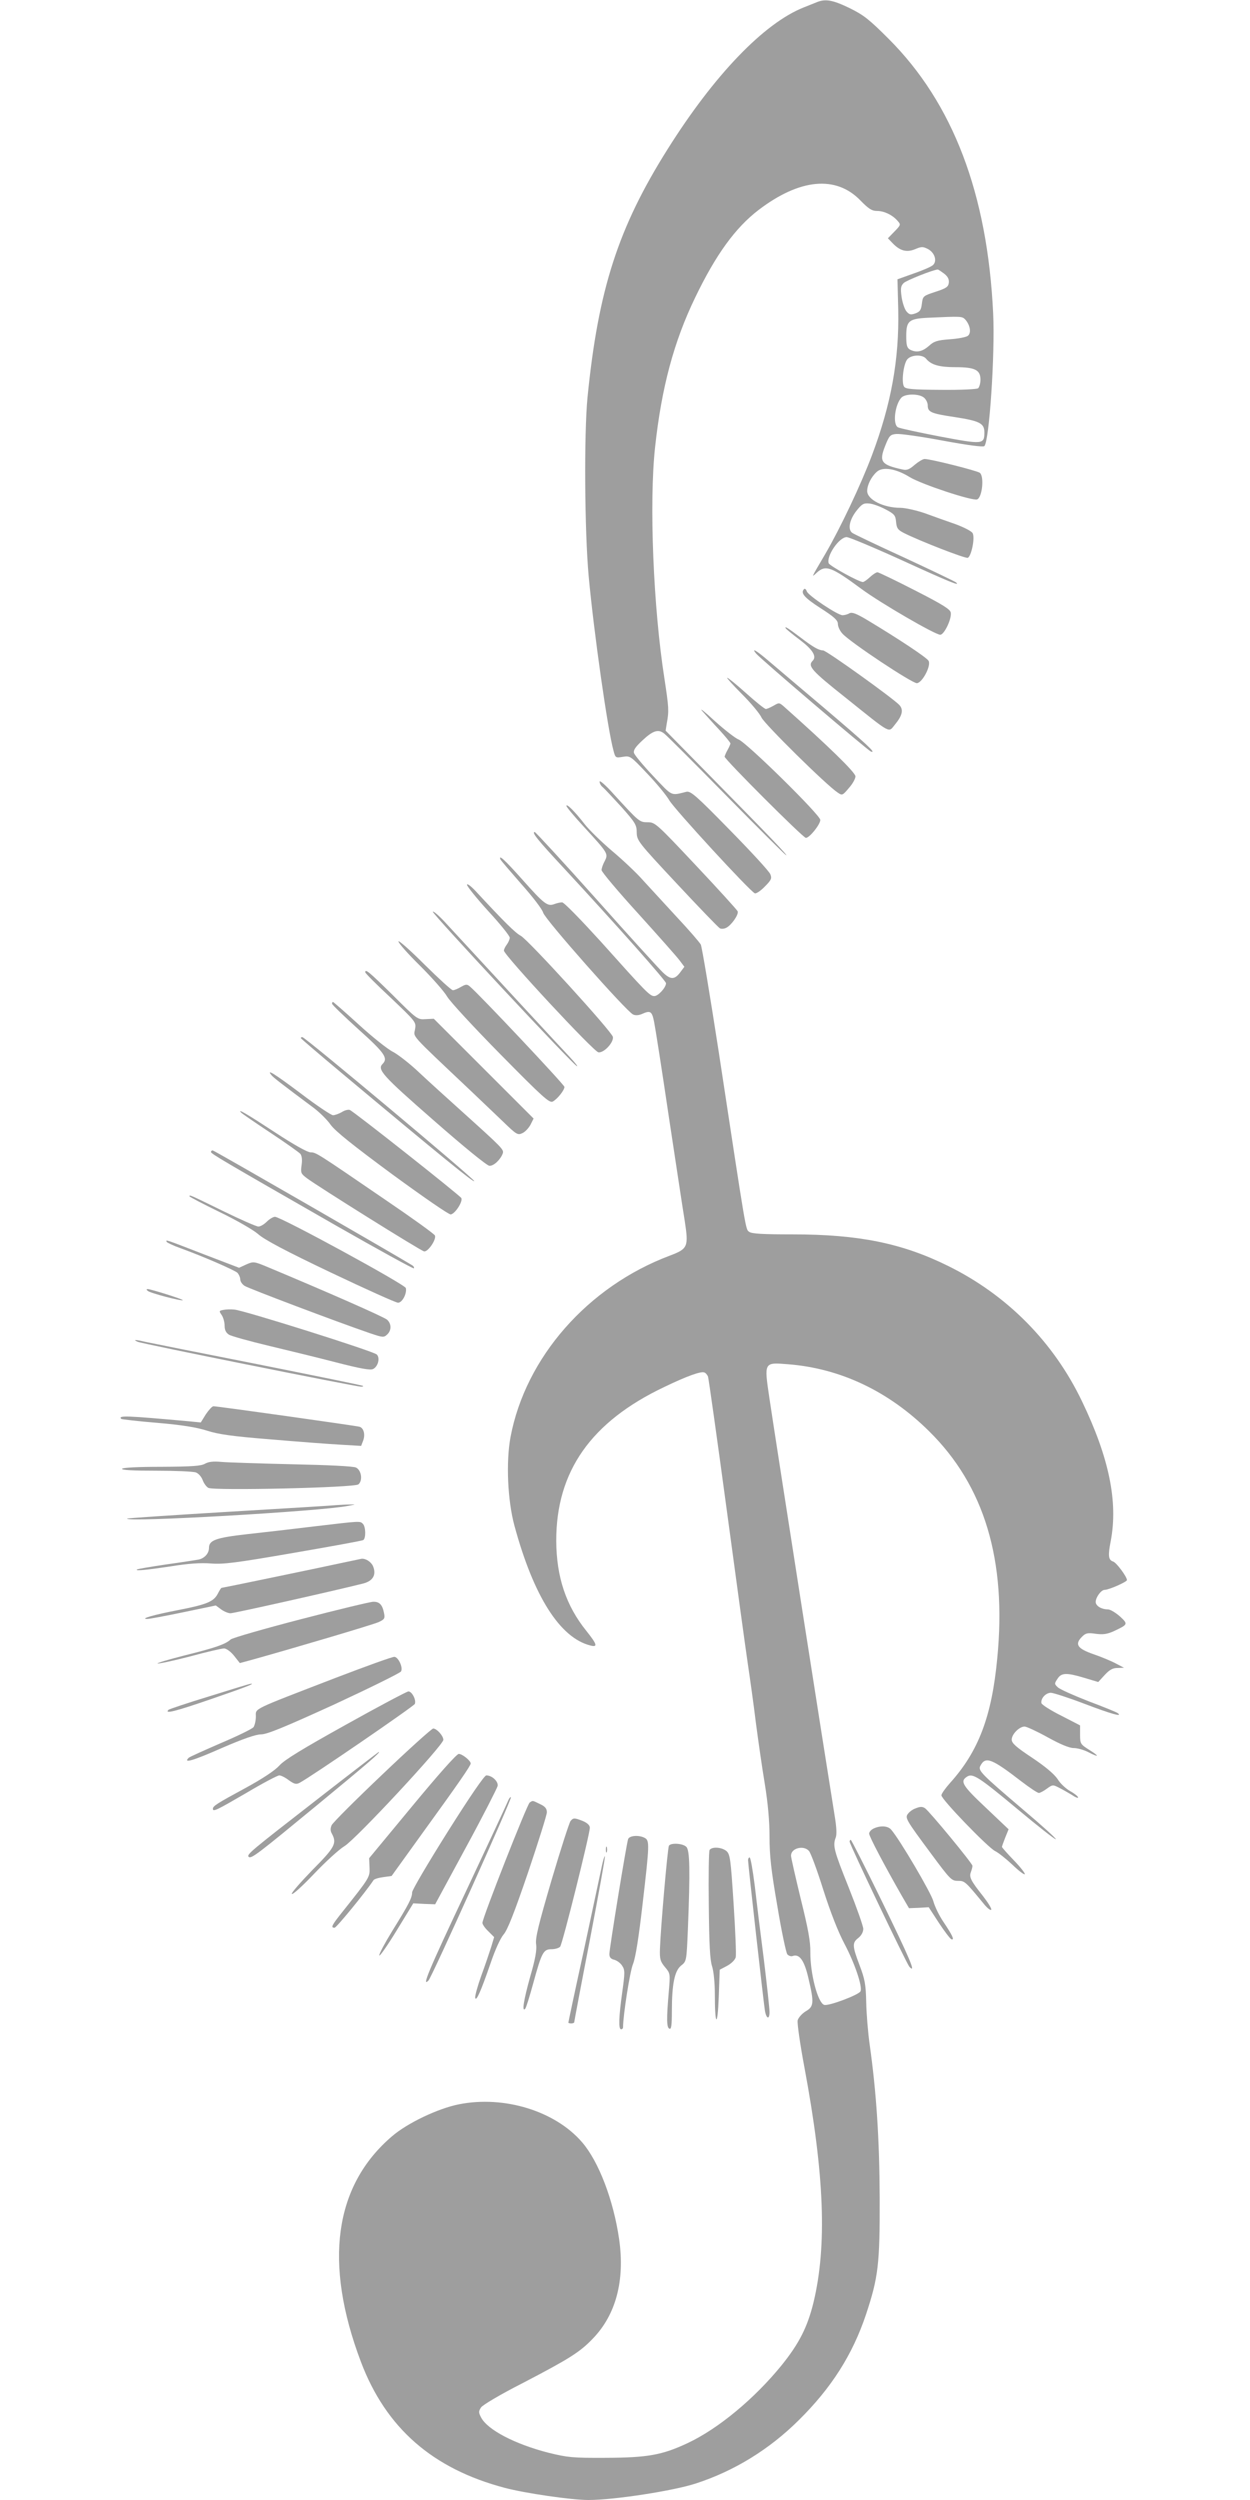 <?xml version="1.0" standalone="no"?>
<!DOCTYPE svg PUBLIC "-//W3C//DTD SVG 20010904//EN"
 "http://www.w3.org/TR/2001/REC-SVG-20010904/DTD/svg10.dtd">
<svg version="1.0" xmlns="http://www.w3.org/2000/svg"
 width="640pt" height="1280pt" viewBox="0 0 640 1280"
 preserveAspectRatio="xMidYMid meet">
<g transform="translate(0,1280) scale(0.1,-0.1)"
fill="#9e9e9e" stroke="none">
<path d="M4180 12788 c-14 -6 -43 -17 -65 -26 -204 -81 -459 -347 -697 -726
-253 -402 -355 -718 -410 -1271 -18 -186 -15 -684 6 -915 27 -292 97 -784 127
-893 10 -38 11 -38 48 -32 37 6 39 5 124 -85 48 -50 99 -112 114 -138 27 -46
413 -466 438 -476 7 -2 30 13 51 35 33 33 37 42 28 63 -5 14 -98 115 -207 226
-174 178 -201 201 -223 196 -81 -20 -69 -26 -169 80 -52 55 -96 108 -99 119
-4 14 8 31 41 62 56 53 84 62 115 36 13 -10 156 -153 318 -318 162 -165 300
-302 305 -304 12 -4 -91 103 -389 406 l-228 232 6 38 c12 63 10 83 -12 228
-57 363 -79 900 -48 1185 33 305 96 541 206 768 105 218 205 356 324 447 211
161 397 178 522 48 41 -42 58 -53 83 -53 37 0 78 -19 105 -49 19 -21 19 -22
-14 -56 l-34 -35 23 -24 c38 -40 72 -50 116 -32 33 14 40 14 66 1 34 -18 48
-60 27 -81 -8 -9 -53 -28 -99 -44 l-84 -30 4 -157 c5 -254 -36 -482 -135 -745
-56 -149 -161 -371 -239 -505 -74 -126 -72 -122 -43 -95 45 41 74 31 228 -83
97 -72 378 -235 404 -235 20 0 59 80 54 113 -2 17 -40 41 -183 114 -99 51
-185 92 -192 93 -7 0 -24 -11 -39 -25 -15 -14 -31 -25 -36 -25 -20 0 -169 82
-175 96 -13 36 53 134 92 134 12 0 141 -54 286 -120 245 -112 298 -133 274
-112 -6 5 -125 62 -265 127 -140 64 -261 122 -267 127 -23 18 -14 65 20 110
29 37 38 43 67 40 18 -1 56 -15 84 -30 46 -24 51 -31 54 -65 3 -32 9 -40 40
-56 79 -40 315 -132 327 -127 18 7 38 102 25 126 -5 10 -44 30 -87 46 -43 15
-114 40 -157 56 -44 15 -101 28 -126 28 -87 0 -170 42 -170 86 0 31 21 73 49
98 30 28 98 17 169 -27 61 -37 321 -123 345 -114 26 10 37 117 14 136 -14 11
-252 71 -283 71 -9 0 -32 -14 -51 -30 -26 -23 -40 -29 -61 -24 -111 24 -122
40 -90 121 21 53 26 58 57 61 19 2 126 -13 238 -34 130 -24 207 -34 213 -28
25 25 55 470 45 679 -29 614 -206 1077 -535 1406 -101 101 -128 122 -201 158
-87 42 -124 48 -169 29z m654 -1389 c19 -15 26 -29 24 -47 -3 -21 -13 -28 -68
-46 -64 -21 -65 -22 -70 -61 -4 -33 -10 -41 -34 -50 -24 -8 -31 -6 -46 12 -9
12 -20 45 -24 74 -6 43 -4 55 11 70 15 14 151 68 174 69 4 0 18 -10 33 -21z
m109 -236 c24 -28 31 -67 13 -82 -8 -7 -49 -15 -92 -18 -66 -5 -82 -10 -109
-35 -34 -29 -63 -35 -96 -18 -15 9 -19 22 -19 69 0 78 13 89 110 94 175 8 176
8 193 -10z m-202 -199 c26 -32 67 -44 151 -44 100 0 128 -14 128 -64 0 -19 -6
-38 -12 -44 -8 -5 -85 -9 -191 -8 -146 1 -180 4 -188 16 -15 22 -3 119 17 141
21 23 76 25 95 3z m-9 -201 c10 -9 18 -26 18 -38 0 -35 16 -42 135 -60 131
-20 155 -32 155 -79 0 -62 -9 -62 -227 -21 -109 21 -206 42 -215 47 -29 14
-16 118 18 153 21 20 92 20 116 -2z"/>
<path d="M4117 9784 c-20 -20 1 -44 83 -97 72 -46 90 -63 90 -82 0 -13 10 -35
23 -49 39 -44 360 -257 382 -254 29 4 74 92 59 115 -10 17 -155 113 -313 208
-57 34 -78 42 -92 35 -10 -6 -26 -10 -35 -10 -25 0 -175 100 -183 122 -4 11
-10 16 -14 12z"/>
<path d="M4023 9583 c3 -5 36 -32 72 -59 65 -49 88 -85 66 -107 -27 -27 -7
-50 167 -188 241 -193 219 -181 254 -139 38 46 45 76 23 100 -30 33 -374 280
-391 280 -21 0 -50 16 -114 65 -65 49 -85 62 -77 48z"/>
<path d="M3871 9454 c24 -29 571 -495 588 -502 32 -11 -24 40 -239 223 -118
100 -245 207 -281 238 -64 55 -95 74 -68 41z"/>
<path d="M3799 9246 c46 -46 91 -100 100 -120 15 -33 333 -347 390 -384 23
-16 25 -15 57 23 19 21 34 48 34 60 0 20 -142 158 -368 359 -22 19 -24 19 -51
3 -16 -9 -34 -17 -40 -17 -6 0 -51 36 -100 80 -49 44 -93 80 -98 80 -4 0 30
-38 76 -84z"/>
<path d="M3595 9160 c17 -19 56 -63 88 -97 31 -34 57 -65 57 -70 -1 -4 -7 -19
-15 -33 -8 -14 -14 -29 -15 -34 0 -14 402 -416 416 -416 19 0 74 69 74 92 0
25 -379 398 -419 412 -14 5 -69 47 -121 94 -52 48 -81 71 -65 52z"/>
<path d="M3070 8798 c0 -9 7 -22 17 -29 9 -8 51 -53 95 -101 71 -80 78 -92 78
-130 1 -42 6 -49 206 -263 113 -121 212 -224 220 -228 7 -4 22 -3 33 3 27 14
64 68 58 84 -3 7 -99 113 -213 234 -202 215 -210 222 -247 222 -43 0 -44 1
-175 144 -39 44 -72 73 -72 64z"/>
<path d="M2900 8674 c0 -6 41 -55 91 -109 123 -134 124 -136 105 -174 -9 -16
-16 -37 -16 -46 0 -9 85 -110 188 -223 103 -114 199 -222 212 -240 l24 -32
-21 -28 c-29 -39 -50 -39 -90 0 -19 18 -173 187 -341 376 -168 188 -310 342
-314 342 -18 0 14 -40 149 -185 273 -295 523 -577 523 -589 0 -22 -40 -66 -60
-66 -23 0 -42 20 -273 278 -101 111 -189 202 -199 202 -9 0 -27 -4 -40 -9 -35
-13 -52 0 -164 126 -90 101 -122 130 -112 103 2 -5 50 -61 106 -125 59 -66
108 -130 113 -148 9 -34 425 -504 460 -521 12 -6 28 -5 45 2 44 20 52 15 63
-40 6 -29 40 -246 75 -483 36 -236 72 -478 82 -537 20 -132 16 -142 -77 -177
-420 -158 -738 -521 -815 -928 -24 -129 -15 -326 20 -455 98 -361 233 -574
389 -613 39 -10 34 6 -21 75 -104 129 -153 276 -154 460 -1 356 178 611 554
789 116 56 187 81 204 74 7 -2 15 -12 19 -21 3 -8 46 -313 95 -676 49 -364 98
-722 109 -796 11 -74 30 -209 41 -300 12 -91 32 -232 46 -315 16 -100 24 -189
24 -270 0 -95 8 -171 40 -354 21 -128 45 -240 51 -247 7 -8 19 -12 27 -9 35
13 60 -22 81 -113 30 -127 28 -146 -14 -170 -19 -12 -37 -32 -41 -46 -3 -14
12 -121 35 -243 102 -547 116 -911 46 -1202 -31 -126 -73 -209 -163 -321 -139
-171 -324 -325 -482 -399 -130 -61 -205 -74 -415 -75 -175 -1 -199 2 -297 26
-171 44 -312 117 -345 181 -13 25 -13 31 0 51 9 13 100 67 212 124 240 125
294 159 360 228 119 123 165 298 135 509 -29 201 -105 399 -190 497 -138 160
-399 240 -630 194 -107 -21 -264 -96 -342 -163 -297 -253 -352 -648 -160
-1156 128 -338 366 -547 737 -645 107 -28 341 -62 428 -62 131 0 436 47 551
85 196 64 375 174 526 324 167 165 275 335 344 541 63 190 71 258 70 595 -1
302 -17 543 -51 785 -9 63 -17 162 -18 220 -2 90 -7 117 -34 188 -38 100 -38
115 -6 140 15 12 25 30 25 46 0 14 -34 110 -75 213 -76 190 -82 213 -66 255 6
15 4 54 -5 108 -52 323 -293 1863 -335 2144 -27 183 -28 181 96 171 268 -21
515 -138 722 -343 283 -279 398 -660 349 -1162 -28 -298 -96 -477 -242 -639
-24 -27 -44 -55 -44 -63 0 -21 236 -265 274 -285 17 -8 57 -40 89 -70 32 -31
61 -53 64 -49 3 3 -21 35 -55 70 -34 35 -62 67 -62 70 0 3 8 25 17 48 l17 42
-118 112 c-120 113 -132 134 -94 158 29 18 61 -3 259 -168 104 -87 192 -156
195 -153 3 3 -72 71 -168 152 -217 185 -232 200 -218 225 26 49 58 36 211 -82
42 -32 81 -58 88 -58 6 0 25 10 41 22 29 21 31 21 62 5 18 -9 48 -26 66 -37
17 -12 32 -18 32 -13 0 5 -18 20 -40 32 -23 13 -52 40 -65 62 -17 25 -61 63
-130 109 -83 55 -105 75 -105 93 0 28 39 67 66 67 10 0 64 -25 118 -55 65 -36
111 -55 133 -55 19 0 51 -9 73 -20 58 -30 62 -24 8 10 -46 29 -48 32 -48 78
l0 48 -97 50 c-54 27 -99 56 -101 64 -4 24 22 53 49 53 14 -1 92 -26 173 -57
137 -52 194 -68 170 -48 -5 5 -72 32 -149 61 -77 30 -149 62 -159 72 -18 17
-18 19 -2 43 20 32 46 33 139 5 l70 -21 33 36 c25 27 41 36 66 36 l33 1 -40
21 c-22 12 -74 34 -115 48 -84 29 -99 51 -60 90 19 19 29 21 70 15 38 -5 58
-2 92 13 74 35 75 36 32 76 -22 19 -49 36 -62 36 -33 0 -62 18 -62 38 0 24 28
62 46 62 22 0 114 41 114 50 0 17 -54 90 -71 95 -24 8 -27 29 -12 105 38 200
-8 426 -147 715 -145 303 -383 544 -685 693 -236 117 -459 162 -797 162 -150
0 -209 3 -222 13 -19 14 -13 -19 -156 921 -45 291 -86 538 -92 550 -6 11 -61
75 -123 141 -61 66 -138 150 -171 186 -32 37 -104 105 -160 152 -55 47 -119
109 -142 139 -47 61 -92 106 -92 92z m1242 -5351 c9 -10 42 -99 73 -198 37
-116 76 -216 110 -280 52 -99 91 -215 81 -240 -7 -18 -163 -77 -186 -70 -33
10 -72 161 -71 270 1 53 -11 119 -49 272 -27 112 -50 212 -50 222 0 39 65 55
92 24z"/>
<path d="M2391 8270 c0 -8 49 -69 109 -135 61 -66 110 -127 110 -136 0 -8 -7
-24 -15 -35 -8 -10 -15 -25 -15 -31 0 -23 460 -518 484 -521 28 -4 79 51 74
79 -4 26 -435 499 -472 518 -27 14 -83 69 -233 231 -24 25 -42 38 -42 30z"/>
<path d="M2216 8132 c-5 -9 718 -784 738 -791 6 -2 -10 18 -35 45 -40 42 -429
463 -631 682 -36 40 -69 69 -72 64z"/>
<path d="M2040 7980 c0 -9 50 -65 111 -125 61 -61 123 -131 138 -157 15 -26
139 -160 275 -298 213 -216 249 -249 266 -240 23 12 60 58 60 75 0 11 -439
477 -484 514 -15 13 -21 12 -46 -2 -15 -9 -34 -17 -41 -17 -8 0 -73 60 -146
132 -73 73 -133 126 -133 118z"/>
<path d="M1870 7822 c0 -5 59 -64 131 -131 130 -124 130 -124 124 -161 -7 -42
-32 -15 280 -310 55 -52 132 -126 172 -164 67 -65 74 -69 97 -58 14 6 32 25
42 43 l16 32 -255 255 -256 256 -42 -2 c-41 -3 -44 -1 -168 123 -121 119 -141
136 -141 117z"/>
<path d="M1700 7661 c0 -5 61 -64 135 -131 135 -121 153 -148 124 -177 -29
-29 -1 -60 261 -289 155 -136 274 -233 286 -233 22 -1 56 31 68 63 7 20 0 27
-213 219 -69 62 -165 149 -213 194 -48 46 -109 93 -135 107 -27 13 -106 76
-176 140 -70 64 -130 116 -132 116 -3 0 -5 -4 -5 -9z"/>
<path d="M1540 7485 c0 -2 93 -82 208 -178 515 -431 684 -568 680 -554 -3 14
-866 737 -880 737 -5 0 -8 -2 -8 -5z"/>
<path d="M1390 7295 c11 -13 44 -39 217 -168 29 -22 68 -60 86 -86 24 -33 114
-105 316 -254 156 -114 290 -207 299 -205 23 4 63 67 54 84 -8 14 -549 442
-571 451 -7 3 -26 -1 -41 -11 -16 -9 -36 -16 -45 -16 -9 0 -83 49 -163 110
-137 103 -181 130 -152 95z"/>
<path d="M1235 7103 c6 -6 73 -52 150 -103 77 -51 146 -100 153 -108 8 -11 10
-31 6 -58 -5 -39 -4 -43 28 -67 53 -40 580 -370 599 -374 19 -5 64 60 56 81
-3 8 -117 90 -254 183 -352 241 -355 243 -383 243 -16 0 -87 40 -180 101 -145
95 -199 127 -175 102z"/>
<path d="M1080 6902 c0 -9 56 -42 644 -379 214 -122 392 -220 395 -217 3 4 -1
11 -9 16 -81 50 -1014 588 -1021 588 -5 0 -9 -4 -9 -8z"/>
<path d="M970 6675 c0 -3 69 -39 153 -80 87 -42 174 -92 199 -114 31 -28 144
-88 371 -196 179 -85 334 -155 345 -155 21 0 46 46 40 75 -3 18 -640 365 -670
365 -9 0 -28 -11 -42 -25 -14 -14 -33 -25 -43 -25 -10 0 -92 36 -182 80 -168
82 -171 84 -171 75z"/>
<path d="M854 6441 c3 -4 34 -19 68 -31 121 -44 279 -113 294 -127 7 -8 14
-23 14 -33 0 -11 10 -26 23 -34 20 -13 469 -183 641 -242 65 -22 71 -23 88 -7
23 21 23 55 0 76 -15 14 -311 144 -610 269 -72 30 -74 30 -111 14 l-37 -17
-183 70 c-196 76 -195 76 -187 62z"/>
<path d="M756 6191 c10 -11 174 -54 180 -48 4 4 -164 57 -180 57 -7 0 -7 -3 0
-9z"/>
<path d="M1142 6093 c-21 -4 -21 -6 -7 -26 8 -12 15 -36 15 -54 0 -23 7 -37
23 -47 12 -7 101 -32 197 -55 96 -23 253 -61 349 -86 128 -33 179 -42 192 -34
25 13 36 57 18 74 -17 17 -680 226 -729 230 -19 2 -45 1 -58 -2z"/>
<path d="M705 5930 c21 -10 1119 -230 1144 -230 8 0 12 2 10 4 -2 3 -245 52
-539 111 -294 58 -554 110 -577 115 -50 12 -65 12 -38 0z"/>
<path d="M1054 5559 l-26 -42 -61 6 c-322 29 -364 31 -346 12 3 -2 86 -12 185
-20 128 -11 200 -23 254 -40 59 -19 129 -29 330 -45 140 -12 301 -24 357 -27
l102 -6 10 26 c12 31 4 65 -18 72 -17 5 -726 105 -748 105 -7 0 -24 -19 -39
-41z"/>
<path d="M1050 5306 c-20 -12 -66 -15 -222 -16 -120 0 -199 -4 -203 -10 -4 -7
56 -10 174 -10 99 0 191 -4 204 -9 14 -5 29 -23 35 -40 6 -16 19 -34 29 -39
30 -15 748 1 768 18 23 19 16 72 -12 86 -14 7 -138 13 -327 17 -167 4 -330 9
-362 12 -42 4 -66 1 -84 -9z"/>
<path d="M1725 5094 c-16 -2 -264 -17 -550 -34 -285 -17 -521 -33 -524 -35
-20 -21 994 37 1132 65 41 8 41 8 7 7 -19 0 -48 -2 -65 -3z"/>
<path d="M1610 4985 c-107 -13 -262 -31 -345 -40 -160 -18 -195 -31 -195 -70
0 -28 -22 -53 -53 -60 -12 -2 -87 -14 -167 -25 -80 -12 -147 -23 -149 -26 -9
-8 44 -3 172 16 92 15 154 19 207 15 64 -5 127 3 422 54 191 33 352 62 358 66
14 9 13 68 -2 83 -15 15 -11 15 -248 -13z"/>
<path d="M1760 4800 c-105 -23 -621 -130 -626 -130 -2 0 -11 -14 -19 -30 -21
-40 -55 -55 -205 -84 -124 -24 -193 -44 -158 -45 10 -1 93 15 185 34 l168 35
27 -20 c15 -11 37 -20 48 -20 18 0 518 112 678 152 52 13 70 45 52 89 -10 23
-39 41 -60 38 -3 -1 -43 -9 -90 -19z"/>
<path d="M1542 4510 c-189 -49 -352 -96 -361 -104 -27 -25 -80 -43 -237 -82
-82 -21 -143 -39 -137 -41 6 -2 81 14 166 36 84 23 163 41 174 41 12 0 34 -16
51 -37 l30 -38 59 16 c212 59 624 181 652 194 30 14 33 19 27 47 -8 42 -24 58
-55 57 -14 0 -181 -40 -369 -89z"/>
<path d="M1720 4210 c-438 -169 -410 -155 -410 -199 0 -21 -6 -45 -12 -54 -7
-9 -83 -46 -168 -82 -85 -37 -159 -70 -164 -75 -30 -30 22 -15 167 49 113 49
177 71 204 71 30 0 120 37 374 153 183 85 337 161 342 169 12 18 -12 72 -33
75 -8 2 -143 -47 -300 -107z"/>
<path d="M1072 4115 c-112 -34 -206 -66 -209 -69 -23 -23 33 -9 216 54 186 64
231 82 204 79 -5 0 -99 -29 -211 -64z"/>
<path d="M1770 3969 c-221 -123 -315 -180 -340 -209 -23 -25 -84 -66 -174
-115 -146 -79 -166 -92 -166 -106 0 -17 18 -8 171 81 84 50 160 90 169 90 9 0
31 -11 49 -25 28 -20 38 -22 55 -13 56 29 585 392 590 404 8 21 -15 64 -33 64
-9 -1 -153 -77 -321 -171z"/>
<path d="M1957 3714 c-137 -130 -253 -246 -259 -259 -7 -16 -7 -29 1 -43 27
-50 16 -70 -101 -188 -61 -63 -108 -117 -104 -121 5 -5 56 42 115 104 58 61
128 125 155 141 58 35 506 517 506 544 0 21 -34 58 -52 58 -7 0 -125 -106
-261 -236z"/>
<path d="M1620 3584 c-336 -261 -358 -279 -347 -291 13 -12 46 14 352 266 262
216 327 272 314 271 -2 -1 -146 -111 -319 -246z"/>
<path d="M2111 3553 l-221 -267 2 -47 c2 -50 2 -51 -139 -228 -55 -69 -61 -81
-40 -81 10 0 161 185 199 243 3 6 26 13 50 16 l43 6 162 225 c184 254 243 340
243 351 0 14 -43 49 -61 49 -11 0 -104 -105 -238 -267z"/>
<path d="M2292 3421 c-100 -159 -182 -298 -182 -310 0 -28 -17 -61 -102 -198
-38 -62 -68 -118 -66 -125 2 -6 42 51 89 128 l85 139 56 -3 56 -2 158 292 c87
160 159 302 162 314 4 23 -29 54 -58 54 -10 0 -84 -108 -198 -289z"/>
<path d="M2601 3579 c-5 -13 -102 -221 -215 -462 -194 -411 -228 -494 -192
-457 18 19 428 931 422 938 -3 3 -10 -6 -15 -19z"/>
<path d="M2712 3571 c-13 -8 -242 -591 -242 -616 0 -8 13 -27 30 -43 l30 -30
-15 -50 c-9 -28 -31 -94 -51 -148 -19 -53 -33 -104 -31 -113 5 -21 29 33 79
178 23 68 50 127 66 146 20 22 55 111 125 316 53 157 97 297 97 310 0 19 -9
30 -35 42 -41 20 -36 19 -53 8z"/>
<path d="M4685 3540 c-12 -4 -27 -15 -35 -25 -18 -22 -14 -29 118 -207 97
-131 104 -138 136 -138 36 0 37 -1 139 -125 14 -16 28 -27 32 -23 4 4 -15 35
-42 70 -63 79 -72 98 -62 123 4 11 8 25 8 32 1 11 -220 279 -243 295 -14 9
-25 9 -51 -2z"/>
<path d="M2921 3476 c-6 -7 -50 -143 -97 -302 -67 -229 -84 -297 -79 -329 4
-29 -4 -75 -30 -164 -34 -122 -44 -185 -26 -166 5 6 23 64 41 130 44 160 52
175 94 175 18 0 38 6 44 13 12 14 152 576 152 609 0 12 -12 24 -35 34 -43 17
-50 18 -64 0z"/>
<path d="M4473 3438 c-13 -6 -23 -18 -23 -26 0 -15 80 -166 168 -320 l36 -62
51 2 50 3 52 -80 c29 -44 58 -82 64 -84 18 -6 5 21 -40 88 -22 32 -45 80 -52
106 -10 41 -174 320 -217 368 -17 19 -55 21 -89 5z"/>
<path d="M3216 3384 c-8 -21 -96 -560 -96 -589 0 -16 7 -25 25 -29 14 -4 32
-17 40 -30 15 -22 15 -35 1 -135 -18 -129 -20 -191 -6 -191 6 0 10 5 10 10 0
60 35 286 51 324 13 33 29 133 49 307 36 309 36 325 11 339 -30 16 -78 12 -85
-6z"/>
<path d="M4350 3371 c0 -15 292 -625 306 -641 37 -39 3 40 -140 334 -85 174
-157 316 -160 316 -3 0 -6 -4 -6 -9z"/>
<path d="M3425 3350 c-7 -11 -43 -428 -46 -527 -2 -54 2 -66 26 -95 27 -32 27
-33 19 -128 -12 -139 -11 -183 4 -187 9 -4 12 18 12 89 0 140 14 207 47 234
28 22 28 22 35 186 12 300 10 405 -8 422 -17 18 -79 22 -89 6z"/>
<path d="M3102 3330 c0 -14 2 -19 5 -12 2 6 2 18 0 25 -3 6 -5 1 -5 -13z"/>
<path d="M3633 3328 c-4 -7 -6 -134 -4 -283 2 -201 6 -281 17 -313 8 -26 14
-83 14 -145 0 -162 14 -170 20 -12 l5 140 38 20 c22 12 40 30 44 44 3 13 -2
137 -11 275 -15 232 -18 252 -37 269 -25 20 -74 23 -86 5z"/>
<path d="M3082 3248 c-6 -29 -47 -221 -91 -426 -45 -205 -81 -375 -81 -378 0
-2 7 -4 15 -4 8 0 15 3 15 6 0 3 36 195 81 426 44 231 79 422 76 424 -2 2 -9
-19 -15 -48z"/>
<path d="M3830 3276 c0 -20 79 -724 86 -768 7 -45 24 -51 24 -9 0 16 -13 137
-29 268 -17 131 -38 302 -47 381 -10 78 -21 142 -26 142 -4 0 -8 -6 -8 -14z"/>
</g>
</svg>
